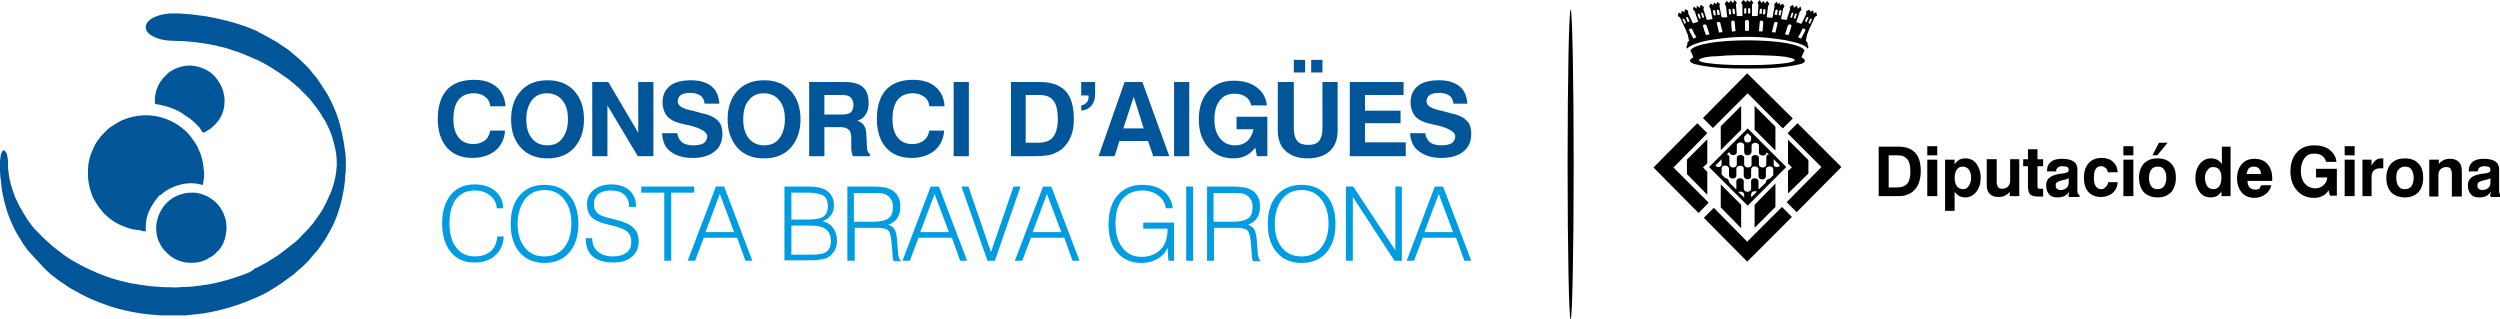 <?xml version="1.0" encoding="utf-8"?>
<!-- Generator: Adobe Illustrator 27.0.0, SVG Export Plug-In . SVG Version: 6.00 Build 0)  -->
<svg version="1.1" id="Capa_1" xmlns="http://www.w3.org/2000/svg" xmlns:xlink="http://www.w3.org/1999/xlink" x="0px" y="0px"
	 viewBox="0 0 576.2 73.6" style="enable-background:new 0 0 576.2 73.6;" xml:space="preserve">
<style type="text/css">
	.st0{fill-rule:evenodd;clip-rule:evenodd;}
	.st1{fill-rule:evenodd;clip-rule:evenodd;fill:#015699;}
	.st2{fill:#015699;}
	.st3{fill:#009CE1;}
</style>
<g>
	<g>
		<path class="st0" d="M574,41.1c-0.4,0.2-0.8,0.3-1.3,0.4c-0.5,0.1-0.7,0.2-0.7,0.2c-0.4,0.1-0.7,0.3-0.8,0.4
			c-0.2,0.2-0.2,0.4-0.2,0.7c0,0.3,0.1,0.6,0.3,0.7c0.2,0.2,0.5,0.3,0.8,0.3c0.6,0,1.1-0.2,1.4-0.5c0.4-0.3,0.5-0.8,0.5-1.4V41.1z
			 M574.1,44.2c-0.3,0.4-0.7,0.8-1.1,1c-0.5,0.2-1,0.3-1.6,0.3c-0.8,0-1.5-0.2-1.9-0.7c-0.4-0.5-0.7-1.1-0.7-2
			c0-0.8,0.2-1.4,0.7-1.8c0.4-0.4,1.2-0.7,2.2-0.9c0.2,0,0.5-0.1,0.9-0.1c1-0.1,1.4-0.4,1.4-0.8c0-0.3-0.1-0.6-0.3-0.7
			c-0.2-0.1-0.6-0.2-1.1-0.2c-0.5,0-0.8,0.1-1.1,0.3c-0.2,0.2-0.4,0.4-0.4,0.8v0.1h-2.1v-0.2c0-0.9,0.3-1.5,0.9-2
			c0.6-0.5,1.5-0.7,2.5-0.7c1.2,0,2.1,0.2,2.7,0.6c0.6,0.4,0.9,1,0.9,1.8v4.8c0,0.4,0,0.6,0.1,0.8c0.1,0.2,0.2,0.3,0.4,0.4v0.4h-2.4
			c-0.1-0.1-0.1-0.3-0.2-0.5C574.1,44.6,574.1,44.4,574.1,44.2z M559.9,45.2v-8.4h2.2v1c0.3-0.4,0.7-0.7,1.1-0.9
			c0.4-0.2,0.9-0.3,1.4-0.3c0.9,0,1.6,0.2,2.1,0.7c0.5,0.5,0.7,1.2,0.7,2.2v5.8h-2.3v-5.1c0-0.6-0.1-1-0.3-1.3
			c-0.2-0.3-0.5-0.4-1-0.4c-0.5,0-1,0.2-1.3,0.5c-0.3,0.3-0.5,0.8-0.5,1.3v5H559.9z M550,41c0-1.4,0.4-2.5,1.1-3.3
			c0.8-0.8,1.8-1.2,3.2-1.2c1.3,0,2.4,0.4,3.1,1.2c0.8,0.8,1.1,1.9,1.1,3.3c0,1.4-0.4,2.5-1.1,3.3c-0.8,0.8-1.8,1.2-3.1,1.2
			c-1.3,0-2.4-0.4-3.2-1.2C550.4,43.5,550,42.4,550,41z M552.3,41c0,0.8,0.2,1.5,0.5,1.9c0.3,0.5,0.8,0.7,1.5,0.7
			c0.6,0,1.1-0.2,1.5-0.7c0.3-0.5,0.5-1.1,0.5-1.9c0-0.8-0.2-1.5-0.5-1.9c-0.3-0.5-0.8-0.7-1.5-0.7c-0.6,0-1.1,0.2-1.5,0.7
			C552.4,39.5,552.3,40.2,552.3,41z M544.5,45.2v-8.4h2.1v1.4c0.3-0.6,0.6-1,1-1.3c0.4-0.3,0.9-0.4,1.4-0.4c0.1,0,0.2,0,0.2,0
			c0,0,0.1,0,0.1,0l0,2.3h-0.8c-0.6,0-1.1,0.2-1.4,0.5c-0.3,0.3-0.5,0.8-0.5,1.4v4.5H544.5z M540.4,45.2v-8.4h2.3v8.4H540.4z
			 M540.4,35.8v-2.1h2.3v2.1H540.4z M536.7,43.9c-0.4,0.6-0.9,1-1.5,1.3c-0.5,0.3-1.2,0.4-1.9,0.4c-1.6,0-2.9-0.6-3.9-1.7
			c-1-1.1-1.5-2.6-1.5-4.4c0-1.8,0.5-3.3,1.5-4.4c1-1.1,2.3-1.6,4-1.6c1.4,0,2.6,0.3,3.5,1c0.9,0.7,1.5,1.6,1.6,2.8h-2.4
			c-0.1-0.6-0.4-1-0.9-1.4c-0.4-0.3-1-0.5-1.8-0.5c-1,0-1.7,0.3-2.3,1.1c-0.5,0.7-0.8,1.7-0.8,2.9c0,1.2,0.3,2.2,0.9,2.9
			c0.6,0.7,1.4,1.1,2.4,1.1c0.7,0,1.4-0.2,1.9-0.7c0.5-0.4,0.8-1,0.9-1.8h-2.6v-2h4.8v6.2H537L536.7,43.9z M517.8,40.1h3.3
			c0-0.6-0.2-1-0.5-1.3c-0.3-0.3-0.7-0.4-1.2-0.4c-0.5,0-0.9,0.2-1.2,0.5C518.1,39.1,517.9,39.5,517.8,40.1z M521.2,42.7h2.3
			c-0.2,0.9-0.7,1.6-1.4,2.1c-0.7,0.5-1.5,0.8-2.5,0.8c-1.2,0-2.2-0.4-2.9-1.2c-0.7-0.8-1.1-1.9-1.1-3.3c0-1.4,0.4-2.5,1.1-3.3
			c0.7-0.8,1.7-1.2,2.9-1.2c1.3,0,2.3,0.4,3,1.2c0.7,0.8,1.1,1.9,1.1,3.3c0,0.2,0,0.3,0,0.4c0,0.1,0,0.2,0,0.2h-5.7
			c0,0.7,0.2,1.2,0.5,1.5c0.3,0.3,0.7,0.5,1.3,0.5c0.4,0,0.7-0.1,1-0.2C520.8,43.2,521,43,521.2,42.7z M508.2,40.9
			c0,0.9,0.2,1.5,0.5,2c0.3,0.4,0.8,0.7,1.4,0.7c0.6,0,1.1-0.2,1.4-0.7c0.3-0.4,0.5-1.1,0.5-2c0-0.8-0.2-1.4-0.5-1.8
			c-0.3-0.4-0.8-0.6-1.4-0.6c-0.6,0-1,0.2-1.3,0.7C508.4,39.6,508.2,40.2,508.2,40.9z M514.1,33.8v11.4H512v-1.1
			c-0.3,0.5-0.7,0.9-1.1,1.1c-0.4,0.2-0.9,0.3-1.4,0.3c-1,0-1.9-0.4-2.5-1.2c-0.6-0.8-1-1.9-1-3.2c0-1.3,0.3-2.4,1-3.3
			c0.6-0.8,1.5-1.3,2.5-1.3c0.5,0,1,0.1,1.5,0.3c0.4,0.2,0.8,0.6,1.1,1v-4H514.1z M499.6,32.9l-2.4,2.9h-1.1l1.5-2.9H499.6z M493,41
			c0-1.4,0.4-2.5,1.1-3.3c0.8-0.8,1.8-1.2,3.2-1.2c1.3,0,2.4,0.4,3.1,1.2c0.8,0.8,1.1,1.9,1.1,3.3c0,1.4-0.4,2.5-1.1,3.3
			c-0.8,0.8-1.8,1.2-3.1,1.2c-1.3,0-2.4-0.4-3.2-1.2C493.4,43.5,493,42.4,493,41z M495.3,41c0,0.8,0.2,1.5,0.5,1.9
			c0.3,0.5,0.8,0.7,1.5,0.7c0.6,0,1.1-0.2,1.5-0.7c0.3-0.5,0.5-1.1,0.5-1.9c0-0.8-0.2-1.5-0.5-1.9c-0.3-0.5-0.8-0.7-1.5-0.7
			c-0.6,0-1.1,0.2-1.5,0.7C495.5,39.5,495.3,40.2,495.3,41z M489.4,45.2v-8.4h2.3v8.4H489.4z M489.4,35.8v-2.1h2.3v2.1H489.4z
			 M485.9,42h2.2c-0.1,1.1-0.5,1.9-1.2,2.5c-0.7,0.6-1.6,0.9-2.7,0.9c-1.2,0-2.2-0.4-2.9-1.2c-0.7-0.8-1-1.9-1-3.3
			c0-1.4,0.4-2.5,1.1-3.3c0.7-0.8,1.7-1.2,3-1.2c1.1,0,2,0.3,2.6,0.9c0.7,0.6,1,1.4,1.1,2.4h-2.3c-0.1-0.5-0.2-0.8-0.5-1
			c-0.3-0.2-0.6-0.4-1-0.4c-0.6,0-1,0.2-1.3,0.7c-0.3,0.4-0.4,1.1-0.4,2c0,0.8,0.1,1.4,0.4,1.9c0.3,0.4,0.7,0.7,1.2,0.7
			c0.4,0,0.8-0.1,1-0.4C485.6,42.9,485.8,42.5,485.9,42z M476.8,41.1c-0.4,0.2-0.8,0.3-1.3,0.4c-0.5,0.1-0.7,0.2-0.7,0.2
			c-0.4,0.1-0.7,0.3-0.8,0.4c-0.2,0.2-0.2,0.4-0.2,0.7c0,0.3,0.1,0.6,0.3,0.7c0.2,0.2,0.5,0.3,0.8,0.3c0.6,0,1.1-0.2,1.4-0.5
			c0.4-0.3,0.5-0.8,0.5-1.4V41.1z M476.9,44.2c-0.3,0.4-0.7,0.8-1.1,1c-0.5,0.2-1,0.3-1.6,0.3c-0.8,0-1.5-0.2-1.9-0.7
			c-0.4-0.5-0.7-1.1-0.7-2c0-0.8,0.2-1.4,0.7-1.8c0.4-0.4,1.2-0.7,2.2-0.9c0.2,0,0.5-0.1,0.9-0.1c1-0.1,1.4-0.4,1.4-0.8
			c0-0.3-0.1-0.6-0.3-0.7c-0.2-0.1-0.6-0.2-1.1-0.2c-0.5,0-0.8,0.1-1.1,0.3c-0.2,0.2-0.4,0.4-0.4,0.8v0.1h-2.1v-0.2
			c0-0.9,0.3-1.5,0.9-2c0.6-0.5,1.5-0.7,2.5-0.7c1.2,0,2.1,0.2,2.7,0.6c0.6,0.4,0.9,1,0.9,1.8v4.8c0,0.4,0,0.6,0.1,0.8
			c0.1,0.2,0.2,0.3,0.4,0.4v0.4h-2.4c-0.1-0.1-0.1-0.3-0.2-0.5C476.9,44.6,476.9,44.4,476.9,44.2z M470.9,45.3c-0.2,0-0.5,0-0.7,0
			c-0.3,0-0.5,0-0.5,0c-0.9,0-1.5-0.2-1.8-0.5c-0.3-0.3-0.5-1-0.5-1.9v-4.6h-1.1v-1.6h1.1v-2.3h2.2v2.3h1.3v1.6h-1.3V43
			c0,0.2,0.1,0.4,0.1,0.4c0.1,0.1,0.3,0.1,0.6,0.1h0.6V45.3z M465.4,36.8v8.4h-2.2v-1c-0.3,0.4-0.7,0.7-1.1,0.9
			c-0.4,0.2-0.9,0.3-1.4,0.3c-0.9,0-1.6-0.2-2.1-0.7c-0.5-0.5-0.7-1.2-0.7-2.2v-5.8h2.3v5.1c0,0.6,0.1,1,0.3,1.3
			c0.2,0.3,0.5,0.4,1,0.4c0.5,0,1-0.2,1.3-0.5c0.3-0.3,0.5-0.8,0.5-1.3v-5H465.4z M448.3,48.6V36.8h2.2v1.1c0.3-0.5,0.7-0.9,1.1-1.1
			c0.4-0.2,0.9-0.3,1.4-0.3c1,0,1.9,0.4,2.5,1.2c0.6,0.8,1,1.9,1,3.2c0,1.4-0.3,2.4-1,3.3c-0.6,0.8-1.5,1.3-2.5,1.3
			c-0.5,0-1-0.1-1.4-0.3c-0.4-0.2-0.8-0.6-1.1-1v4.4H448.3z M454.3,41c0-0.8-0.2-1.5-0.5-1.9c-0.3-0.4-0.8-0.7-1.4-0.7
			c-0.6,0-1.1,0.2-1.4,0.7c-0.3,0.4-0.5,1.1-0.5,1.9c0,0.8,0.2,1.4,0.5,1.9c0.3,0.4,0.8,0.7,1.4,0.7c0.6,0,1-0.2,1.3-0.7
			C454.1,42.4,454.3,41.8,454.3,41z M444.2,45.2v-8.4h2.3v8.4H444.2z M444.2,35.8v-2.1h2.3v2.1H444.2z M433,45.2V33.8h4.5
			c1.8,0,3.1,0.5,3.9,1.4c0.9,0.9,1.3,2.4,1.3,4.3c0,1-0.2,2-0.5,2.8c-0.3,0.8-0.8,1.4-1.4,1.9c-0.5,0.4-1,0.6-1.6,0.8
			c-0.6,0.2-1.4,0.2-2.4,0.2H433z M435.3,43.2h1.9c1.1,0,1.9-0.3,2.4-0.9c0.5-0.6,0.7-1.5,0.7-2.8c0-1.3-0.2-2.2-0.7-2.8
			c-0.5-0.6-1.2-0.9-2.1-0.9h-2.2V43.2z"/>
		<path class="st0" d="M392.7,50.2l2.3-2.3l7.7,7.8l8-8l2.3,2.3l-10.3,10.3L392.7,50.2z M401.3,52.6l-4.7-4.8l0-5.3l4.7,4.7
			L401.3,52.6z M404.4,52.5l0-5.3l4.8-4.9l0,5.4L404.4,52.5z M381.1,38.6C381.1,38.6,381.1,38.6,381.1,38.6l10.1-10.2l2.3,2.3
			l-7.8,7.9l8.1,8.1l-2.3,2.4L381.1,38.6z M414.1,48.9l-2.3-2.3l8-8.1l-7.8-7.8l2.3-2.3l10.1,10.1L414.1,48.9z M388.8,40.1v-3.3
			l4.7-4.7l0,5.5l-1,1l1,1v5.3L388.8,40.1z M412.1,39.4l0.9-0.8l-0.9-0.9v-5.5l4.7,4.7l0,3.1l-4.7,4.6L412.1,39.4z M396.8,37.8v-1.1
			l-1.4,1.4C395.5,38.6,396.8,38.8,396.8,37.8z M402,45.5l0-0.6c0-0.9-1.3-0.8-1.3-0.6L402,45.5z M403.7,35l0-1.4
			c0-0.9,1.7-0.9,1.7,0l0,1.5c0,1,1.7,1,1.8,0l0.5,0.5c-0.4,0-0.6,0.2-0.6,0.7l0,1.6c0,0.9-1.6,1-1.7,0v-1.5c0-0.9-1.7-0.9-1.7,0
			l0,1.5c0,0.5-0.4,0.7-0.9,0.7v0c-0.4,0-0.8-0.3-0.8-0.7l0-1.5c0-0.9-1.7-0.9-1.7,0v1.5c-0.1,1-1.7,0.9-1.7,0l0-1.6
			c0-0.4-0.2-0.6-0.6-0.7l0.6-0.6c0,1,1.7,1,1.7,0l0-1.5c0-0.9,1.7-0.9,1.7,0l0,1.5C402,36.1,403.6,36,403.7,35z M403.6,40.6l0-1.5
			c0-1,1.7-1,1.7,0l0,1.5c0,1,1.7,1,1.7,0l0-1.5c0-1,1.8-1,1.7,0v1.3l-0.8,0.8c-0.4,0-0.8,0.2-0.9,0.7l0,0.2l-1.6,1.5
			c-0.1-0.1-0.1-0.1-0.1-0.2l0-1.6c0-0.9-1.7-1-1.7,0l0,1.6c0,0.6-0.4,0.8-0.9,0.8v0c-0.4,0-0.8-0.3-0.8-0.8l0-1.6
			c0-1-1.7-0.9-1.7,0l0,1.6c0,0.1,0,0.1-0.1,0.2l-1.6-1.6l0-0.2c-0.1-0.5-0.5-0.7-0.9-0.8l-0.8-0.8v-1.3c0-1.1,1.7-0.9,1.7,0l0,1.5
			c0,1,1.7,1,1.7,0l0-1.5c0-0.9,1.7-1,1.7,0l0,1.5C401.9,41.6,403.6,41.6,403.6,40.6z M402.8,30.7l0.8,0.8v0.6c0,1-1.6,1-1.6,0v-0.6
			L402.8,30.7z M403.6,45.5l0-0.7c0-0.9,1.3-0.8,1.3-0.6L403.6,45.5z M408.8,37.8l0-1.1l1.4,1.4C410.1,38.6,408.8,38.8,408.8,37.8z
			 M409.2,34.7l-4.8-4.8l0-5.5l4.8,4.8V34.7z M396.6,29.1l4.7-4.7l0,5.5l-4.7,4.7L396.6,29.1z M402.8,21.5l-8,8l-2.3-2.3l10.2-10.3
			l10.5,10.4l-2.3,2.3L402.8,21.5z M402.8,29.6l8.9,8.9l-8.9,8.9l-8.9-8.9L402.8,29.6z M403.2,15c3,0,5.9-0.1,8.8-0.5
			c0.3-0.1,0.6-0.1,0.9-0.2c0.2-0.1,0.6-0.2,0.7-0.3c0,0,0-0.1,0-0.1c0-0.3-0.2-0.3-0.4-0.4c-0.5-0.1-1-0.3-1.6-0.4
			c-0.3,0-0.6-0.1-0.9-0.1c-1-0.1-2.1-0.2-3.1-0.2c-1,0-2-0.1-2.9-0.1c0,0,0,0,0,0c-0.1,0-0.1,0-0.2,0c0,0,0,0,0,0
			c-0.1,0-0.1,0-0.2,0c0,0,0,0-0.1,0c-0.1,0-0.1,0-0.2,0c0,0,0,0-0.1,0c-0.1,0-0.1,0-0.2,0c0,0-0.1,0-0.1,0c-0.3,0-0.6,0-0.8,0v0
			c-0.1,0-0.1,0-0.2,0c-0.1,0-0.2,0-0.3,0c-0.1,0-0.1,0-0.2,0c0,0-0.1,0-0.1,0c0,0-0.1,0-0.1,0c0,0,0,0,0,0c0,0-0.1,0-0.1,0
			c0,0,0,0,0,0c0,0-0.1,0-0.1,0c-0.1,0-0.1,0-0.2,0c0,0-0.1,0-0.1,0c0,0,0,0-0.1,0c0,0-0.1,0-0.1,0c0,0,0,0-0.1,0
			c-0.1,0-0.1,0-0.2,0c0,0,0,0-0.1,0c-0.1,0-0.1,0-0.2,0c0,0,0,0,0,0c-1,0-2,0.1-2.9,0.1c-1.1,0.1-2.1,0.2-3.2,0.2
			c-0.3,0-0.6,0.1-0.9,0.1c-0.6,0.1-1.1,0.2-1.6,0.4c-0.2,0.1-0.4,0.1-0.4,0.4c0,0,0,0.1,0,0.1c0.1,0.1,0.4,0.2,0.7,0.3
			c0.3,0.1,0.6,0.1,0.9,0.2c2.9,0.4,5.8,0.5,8.8,0.5c0,0,0,0,0,0c0,0,0,0,0,0c0,0,0,0,0,0c0,0,0,0,0,0c0,0,0,0,0,0c0,0,0,0,0,0
			c0,0,0,0,0,0c0,0,0,0,0,0c0,0,0,0,0,0c0,0,0,0,0,0c0,0,0,0,0,0c0,0,0,0,0,0c0,0,0,0,0,0c0,0,0,0,0,0c0,0,0,0,0,0c0,0,0,0,0,0
			c0,0,0,0,0,0c0,0,0,0,0,0c0,0,0,0,0,0c0,0,0,0,0,0c0,0,0,0,0,0c0,0,0,0,0,0c0,0,0,0,0,0c0,0,0,0,0,0c0,0,0,0,0,0c0,0,0,0,0,0
			c0,0,0,0,0,0c0,0,0,0,0,0c0,0,0,0,0,0c0,0,0,0,0,0c0,0,0,0,0,0c0,0,0,0,0,0c0,0,0,0,0,0c0,0,0,0,0.1,0v0c0.1,0,0.1,0,0.2,0
			c0,0,0,0,0,0c0,0,0,0,0,0c0,0,0,0,0,0c0,0,0.1,0,0.1,0c0,0,0,0,0,0c0,0,0,0,0.1,0c0,0,0,0,0,0c0,0,0.1,0,0.1,0c0,0,0,0,0,0
			C403.1,15,403.2,15,403.2,15C403.2,15,403.2,15,403.2,15C403.2,15,403.2,15,403.2,15C403.2,15,403.2,15,403.2,15
			C403.2,15,403.2,15,403.2,15C403.2,15,403.2,15,403.2,15C403.2,15,403.2,15,403.2,15z M402.8,9.3C402.8,9.3,402.8,9.3,402.8,9.3
			c3.2,0,6.3,0.2,8.7,0.6c2.4,0.4,4,1,4.4,1.7c0,0,0,0,0,0l-0.7,1.6c1.2,0.6,1,1.3-0.4,1.6c-3.8,0.9-7.7,1-11.6,1v0
			c-0.1,0-0.3,0-0.4,0c0,0-0.1,0-0.1,0v0c0,0,0,0,0,0c0,0,0,0,0,0v0c0,0,0,0,0,0c-0.1,0-0.3,0-0.4,0v0c-3.9,0-7.8-0.1-11.6-1
			c-1.4-0.4-1.6-1-0.4-1.6l-0.7-1.6c0,0,0,0,0,0c0.4-0.7,2.1-1.3,4.4-1.7c2.4-0.4,5.6-0.6,8.7-0.6C402.7,9.3,402.7,9.3,402.8,9.3
			L402.8,9.3z M402,2.1c0-0.3,0.5-0.3,0.5,0c0,0.3,0,0.7,0,1c-0.2,0-0.3,0-0.5,0C402,2.7,402,2.4,402,2.1z M403.4,2.1
			c0-0.3-0.5-0.3-0.5,0c0,0.3,0,0.7,0,1c0.2,0,0.3,0,0.5,0C403.4,2.7,403.4,2.4,403.4,2.1z M406.9,2.3c0-0.3-0.4-0.3-0.5,0
			c0,0.3-0.1,0.7-0.1,1c0.2,0,0.3,0,0.5,0C406.9,2.9,406.9,2.6,406.9,2.3z M406.1,2.2c0-0.3-0.4-0.3-0.5,0c0,0.3-0.1,0.7-0.1,1
			c0.2,0,0.3,0,0.5,0C406.1,2.9,406.1,2.5,406.1,2.2z M406.4,5.1c0-0.4-0.8-0.5-0.8-0.1c-0.1,0.7-0.1,1.4-0.2,2.2
			c0.3,0,0.5,0,0.8,0.1C406.3,6.5,406.4,5.8,406.4,5.1z M410.6,2.6c0.1-0.3-0.4-0.4-0.5-0.1c-0.1,0.3-0.1,0.7-0.2,1
			c0.2,0,0.3,0,0.5,0.1C410.4,3.3,410.5,3,410.6,2.6z M409.7,2.5c0.1-0.3-0.4-0.4-0.5-0.1c-0.1,0.3-0.1,0.7-0.2,1
			c0.1,0,0.3,0,0.5,0.1C409.6,3.2,409.7,2.9,409.7,2.5z M409.7,5.4c0.1-0.4-0.7-0.5-0.8-0.1c-0.2,0.7-0.3,1.4-0.5,2.1
			c0.3,0,0.5,0.1,0.8,0.1C409.4,6.8,409.5,6.1,409.7,5.4z M414.1,3.4c0.1-0.3-0.3-0.4-0.4-0.1c-0.1,0.3-0.2,0.6-0.3,0.9
			c0.1,0,0.3,0.1,0.4,0.1C413.9,4,414,3.7,414.1,3.4z M413.3,3.2c0.1-0.3-0.3-0.4-0.4-0.1c-0.1,0.3-0.2,0.6-0.3,0.9
			c0.1,0,0.3,0.1,0.4,0.1C413.1,3.8,413.2,3.5,413.3,3.2z M412.9,6c0.1-0.4-0.6-0.5-0.8-0.2c-0.2,0.7-0.5,1.4-0.7,2.1
			c0.3,0.1,0.5,0.1,0.8,0.2C412.5,7.4,412.7,6.7,412.9,6z M417.6,4.6c0.1-0.3-0.3-0.4-0.4-0.2c-0.1,0.3-0.3,0.6-0.4,0.9
			c0.1,0.1,0.3,0.1,0.4,0.2C417.3,5.1,417.4,4.8,417.6,4.6z M416.8,4.2c0.1-0.3-0.3-0.4-0.4-0.2c-0.2,0.3-0.3,0.6-0.4,0.9
			c0.1,0.1,0.3,0.1,0.4,0.2C416.5,4.8,416.6,4.5,416.8,4.2z M416.1,7c0.2-0.3-0.6-0.6-0.7-0.3c-0.3,0.7-0.6,1.3-1,1.9
			c0.3,0.1,0.5,0.2,0.7,0.3C415.4,8.3,415.8,7.7,416.1,7z M416.6,11.2c0.4-0.4,0.1-0.7,0-0.9l0-0.5l-0.4-0.4l0.3-1.4l0.5-1.3
			l1.3-2.8l0.5-0.3l-0.2-0.8l-0.6,0.3l-0.1-0.7l-0.6,0.3L417,2.2l-0.7,0.4l0,0.6l-1.1,2.3L414,5.1l0.8-2.4l0.4-0.4L415,1.5L414.4,2
			l-0.3-0.7l-0.6,0.5l-0.3-0.7l-0.7,0.5l0.1,0.5l-0.8,2.5l-1.3-0.2l0.5-2.5l0.3-0.4l-0.4-0.7l-0.5,0.4l-0.3-0.6L409.8,1l-0.3-0.6
			L408.9,1l0.1,0.5l-0.5,2.6l-1.3-0.1l0.3-2.6l0.3-0.5l-0.5-0.7l-0.5,0.6l-0.4-0.6L406,0.7l-0.4-0.7l-0.5,0.6l0.2,0.5l-0.2,2.6
			l-1.3,0l0-2.6l0.3-0.5L403.6,0l-0.4,0.5l-0.4-0.5v0l0-0.1l0,0l0,0l0,0.1v0l-0.4,0.5L401.8,0l-0.5,0.6l0.3,0.5l0,2.6l-1.3,0
			l-0.2-2.6l0.2-0.5L399.8,0l-0.4,0.7l-0.5-0.6l-0.4,0.6L398,0.2l-0.5,0.7l0.3,0.5l0.3,2.6L396.8,4l-0.5-2.6l0.1-0.5l-0.6-0.5
			L395.6,1l-0.5-0.4l-0.3,0.6l-0.5-0.4l-0.4,0.7l0.3,0.4l0.5,2.5l-1.3,0.2l-0.8-2.5l0.1-0.5l-0.7-0.5l-0.3,0.7l-0.6-0.5L391,2
			l-0.6-0.5l-0.2,0.7l0.4,0.4l0.8,2.4l-1.2,0.4l-1.1-2.3l0-0.6l-0.7-0.4l-0.2,0.7l-0.6-0.3l-0.1,0.7l-0.6-0.3l-0.2,0.8l0.5,0.3
			l1.3,2.8L389,8l0.3,1.4l-0.4,0.4l0,0.5c-0.1,0.2-0.4,0.5,0,0.9c0.4-0.6,1.8-1.2,3.9-1.7c1.3-0.3,2.8-0.5,4.4-0.7
			c1.7-0.2,3.5-0.3,5.4-0.3c0,0,0,0,0,0v0c0.1,0,0.1,0,0.2,0c1.9,0,3.8,0.1,5.4,0.3c1.7,0.2,3.2,0.4,4.4,0.7
			C414.8,10,416.3,10.5,416.6,11.2z M402.6,4.6L402.6,4.6c0,0,0.1,0,0.1,0c0,0,0,0,0,0v0c0.2,0,0.3,0.1,0.4,0.3c0,0.7,0,1.4,0,2.2
			c-0.1,0-0.2,0-0.4,0v0c-0.2,0-0.4,0-0.5,0c0-0.7,0-1.4,0-2.2C402.3,4.7,402.4,4.6,402.6,4.6z M398.4,2.3c0-0.3,0.4-0.3,0.5,0
			c0,0.3,0.1,0.7,0.1,1c-0.2,0-0.3,0-0.5,0C398.5,2.9,398.5,2.6,398.4,2.3z M399.3,2.2c0-0.3,0.4-0.3,0.5,0c0,0.3,0.1,0.7,0.1,1
			c-0.2,0-0.3,0-0.5,0C399.3,2.9,399.3,2.5,399.3,2.2z M399,5.1c0-0.4,0.8-0.5,0.8-0.1c0.1,0.7,0.1,1.4,0.2,2.2
			c-0.3,0-0.5,0-0.8,0.1C399.1,6.5,399,5.8,399,5.1z M394.8,2.6c-0.1-0.3,0.4-0.4,0.5-0.1c0.1,0.3,0.1,0.7,0.2,1
			c-0.2,0-0.3,0-0.5,0.1C395,3.3,394.9,3,394.8,2.6z M395.7,2.5c-0.1-0.3,0.4-0.4,0.5-0.1c0.1,0.3,0.1,0.7,0.2,1
			c-0.1,0-0.3,0-0.5,0.1C395.8,3.2,395.7,2.9,395.7,2.5z M395.7,5.4c-0.1-0.4,0.7-0.5,0.8-0.1c0.2,0.7,0.3,1.4,0.5,2.1
			c-0.3,0-0.5,0.1-0.8,0.1C396,6.8,395.9,6.1,395.7,5.4z M391.3,3.4c-0.1-0.3,0.3-0.4,0.4-0.1c0.1,0.3,0.2,0.6,0.3,0.9
			c-0.1,0-0.3,0.1-0.4,0.1C391.5,4,391.4,3.7,391.3,3.4z M392.1,3.2c-0.1-0.3,0.3-0.4,0.4-0.1c0.1,0.3,0.2,0.6,0.3,0.9
			c-0.1,0-0.3,0.1-0.4,0.1C392.3,3.8,392.2,3.5,392.1,3.2z M392.5,6c-0.1-0.4,0.6-0.5,0.8-0.2c0.2,0.7,0.5,1.4,0.7,2.1
			c-0.3,0.1-0.5,0.1-0.8,0.2C392.9,7.4,392.7,6.7,392.5,6z M387.8,4.6c-0.1-0.3,0.3-0.4,0.4-0.2c0.1,0.3,0.3,0.6,0.4,0.9
			c-0.1,0.1-0.3,0.1-0.4,0.2C388.1,5.1,388,4.8,387.8,4.6z M388.6,4.2C388.5,4,388.9,3.8,389,4c0.2,0.3,0.3,0.6,0.4,0.9
			C389.3,5,389.2,5,389,5.1C388.9,4.8,388.7,4.5,388.6,4.2z M389.3,7c-0.2-0.3,0.6-0.6,0.7-0.3c0.3,0.7,0.6,1.3,1,1.9
			c-0.3,0.1-0.5,0.2-0.7,0.3C390,8.3,389.6,7.6,389.3,7z"/>
	</g>
	<ellipse cx="362" cy="37.9" rx="0.7" ry="35.7"/>
	<g>
		<path class="st1" d="M0,37.1v2.3c0,0,0.1,1.9,0.2,2.1c0.1,0.7,0.1,1.3,0.2,2c0.6,3.7,1.6,6.8,3.3,10l1.7,2.8l1.1,1.5
			c0,0,0,0.1,0.1,0.1l3.2,3.5c0.1,0.1,0.2,0.2,0.3,0.3c0.1,0.1,0.2,0.2,0.3,0.3l0.3,0.3c0,0,0,0,0,0l1.1,1c0.5,0.4,2.3,1.8,2.9,2.1
			l1,0.7c0.8,0.5,1.3,0.8,2.1,1.2c0.3,0.1,0.5,0.3,0.7,0.4l2.2,1.1c3.3,1.4,5.5,2.2,9.3,3c1.2,0.2,2.5,0.5,3.8,0.6
			c0.3,0,0.6,0.1,1,0.1c0.7,0.1,2.2,0.2,2.9,0.2c0.1,0,0.2,0,0.3,0h3.4c0,0,0,0,0,0l0.2,0c0.1,0,0.2,0,0.3,0c0.2,0,0.3,0,0.5,0
			c0.3,0,0.8,0,1.1-0.1l2-0.2c3.9-0.4,8.9-1.8,12.3-3.3c0.2-0.1,0.5-0.2,0.8-0.3c0.2-0.1,0.2-0.1,0.4-0.2l1.1-0.5
			c0.9-0.4,2.1-1.1,2.9-1.6c0.7-0.5,1.3-0.8,2-1.3l2.6-1.9l2.4-2.1c0.4-0.4,0.7-0.7,1.1-1.1l1-1.2c0.2-0.2,0.3-0.4,0.5-0.6
			c0.1-0.1,0.2-0.2,0.3-0.3l0.1-0.1c0.7-0.9,1.4-1.9,2-2.8c0.7-1.2,0.9-1.6,1.6-2.9c1.6-3.2,2.5-7,2.9-10.5c0-0.2,0.1-2.1,0.2-2.1
			v-2.9c0,0-0.1-1.9-0.2-2.1c-0.1-0.7-0.2-1.3-0.3-2c-0.2-1.2-0.5-2.5-0.8-3.7c-0.2-0.6-0.3-1.1-0.5-1.7c-0.5-1.6-1.6-4-2.4-5.4
			l-0.9-1.4C74,19.4,73.5,18.7,73,18l-1.8-2.2c-0.4-0.4-0.7-0.8-1.1-1.1c-0.2-0.2-0.4-0.4-0.6-0.6c-0.1-0.1-0.2-0.2-0.3-0.3
			l-2.7-2.3l-3-2c-0.1-0.1-0.3-0.1-0.4-0.2c-0.2-0.1-0.5-0.3-0.7-0.4l-2.2-1.2c-0.3-0.1-0.5-0.2-0.7-0.4c-0.1-0.1-0.3-0.1-0.4-0.2
			C55.3,5.4,49.9,4,45.6,3.5c-0.6-0.1-2.6-0.3-3.1-0.3l-1-0.1h-2.4l-1.5,0.2c-1.3,0.3-2.6,0.7-3.5,1.7c-1,1.1-0.4,2.5,0.7,3.1
			c2.6,1.6,4.9,1.2,7.8,1.4c2.9,0.2,5.6,0.6,8.4,1.3c0.9,0.2,1.8,0.5,2.7,0.8c1.1,0.4,2.2,0.7,3.2,1.2c0.7,0.3,1.4,0.6,2.1,0.9
			c0.1,0,0.2,0.1,0.3,0.1c1,0.5,2.5,1.3,3.4,1.9c0.7,0.5,1.5,0.9,2.1,1.4l1.6,1.1c0,0,0,0,0,0c0,0,0,0,0,0l0.4,0.3
			c0.6,0.5,1.3,1.1,1.9,1.6c0.1,0.1,0.2,0.1,0.2,0.2l1.5,1.5c0.1,0.1,0.3,0.3,0.4,0.4c0.1,0.1,0.1,0.1,0.2,0.2c0.2,0.2,0.9,1,1,1.2
			c0.2,0.3,0.5,0.7,0.8,1c0.7,0.9,1.3,1.9,1.9,2.9c0.1,0.1,0.1,0.2,0.2,0.3c0.1,0.2,0.2,0.4,0.3,0.6c0.1,0.2,0.2,0.4,0.3,0.6
			c0.6,1.2,1.1,2.5,1.4,3.8c1.1,3.7,0.9,6.9-0.3,10.6c-0.1,0.4-0.3,0.8-0.5,1.3c-0.1,0.2-0.2,0.4-0.3,0.6c-0.3,0.7-0.7,1.7-1.1,2.3
			c-0.1,0.2-0.2,0.4-0.3,0.6l-0.7,1.1c-0.4,0.6-0.8,1.2-1.3,1.8c0,0.1-0.1,0.2-0.2,0.3c-0.3,0.4-0.9,1-1.1,1.3c0,0.1,0,0.1-0.1,0.1
			l-0.2,0.2c-0.2,0.3-1.7,1.7-1.9,2c-0.7,0.7-1.6,1.4-2.4,2l-0.5,0.4c-0.7,0.5-1.3,1-2,1.5l-1.1,0.7c-0.4,0.2-0.7,0.4-1.1,0.7
			l-1.1,0.6c-0.4,0.2-0.7,0.4-1.1,0.6l-0.9,0.4C58,62.6,57,63,56.1,63.3c-2.2,0.8-4.4,1.5-6.8,2c-1,0.2-2,0.4-3,0.5
			c-0.5,0.1-1.1,0.1-1.6,0.2c-0.5,0.1-1.1,0.1-1.6,0.1c-0.6,0.1-1.1,0-1.7,0.1c-0.8,0.1-1.8,0-2.6,0c-0.3,0-0.6,0-0.8,0
			c-0.6,0-1.1-0.1-1.6-0.1c-2.1-0.1-4.2-0.5-6.2-0.8c-1.8-0.4-3.8-0.9-5.5-1.5c-2.5-0.9-4.9-2-7.2-3.3c-0.9-0.5-1.9-1.1-2.7-1.7
			c-0.5-0.4-1.1-0.8-1.6-1.2l-0.9-0.7c-0.8-0.7-2.5-2.2-3.2-3c-0.1-0.1-0.1-0.1-0.2-0.2L8.2,53c-0.1-0.1-0.1-0.1-0.2-0.2
			c-0.6-0.7-1.2-1.5-1.7-2.2C6,50,5.4,49.2,5.1,48.6C5.1,48.5,5,48.5,5,48.4c-0.4-0.6-1-1.8-1.2-2.3c-0.1-0.2-0.2-0.4-0.3-0.6
			c-0.1-0.2-0.2-0.4-0.2-0.6c-0.6-1.6-1.1-3.2-1.3-4.9c0-0.3,0-0.5-0.1-0.8c-0.1-0.5,0-1.8-0.1-2.5c-0.1-0.4-0.1-1-0.3-1.4
			C1.3,35,1.2,34.8,1,34.7c-0.6-0.3-0.9,1.2-0.9,1.7C0.1,36.5,0,37.1,0,37.1"/>
		<path class="st1" d="M33.2,53.3l0.4,0l0-0.7c0-0.1,0-0.1,0-0.3c0-0.9,0.1-1.1,0.2-2c0.1-0.3,0.2-0.7,0.3-1
			c0.1-0.3,0.2-0.6,0.4-0.9c0.3-0.8,1.2-2.1,1.7-2.7c0.1-0.1,0.1-0.1,0.3-0.4c0.1-0.1,0.2-0.2,0.3-0.3C37,45,37,45,37.2,44.8
			c0.4-0.4,1.4-1.1,1.9-1.3l1.3-0.6c0.3-0.1,0.7-0.2,1-0.3c0.5-0.1,1.1-0.3,1.6-0.3c0.9-0.1,1.2-0.1,2.1,0c0.2,0,0.4,0,0.6,0.1
			l0.8,0.2c0.2,0,0.3,0.1,0.3-0.2L47,41c0.1-0.5,0-1.1,0-1.5l-0.1-1.1c-0.1-0.9-0.4-2.2-0.7-3l-0.4-0.9c-0.4-1-0.6-1.2-1.1-2
			c-0.1-0.1-0.2-0.2-0.3-0.4c-0.2-0.3-0.4-0.5-0.5-0.7c-1-1.3-2.7-2.6-4.1-3.3c-2.1-1.1-4.6-1.7-7.1-1.5c-1.4,0.1-3.2,0.5-4.5,1.1
			c-0.2,0.1-0.3,0.1-0.4,0.2c-0.2,0.1-0.3,0.1-0.4,0.2c-1.1,0.6-1.1,0.7-2.1,1.3c-0.4,0.3-1.8,1.7-2.2,2.2c-1.2,1.6-1.2,1.7-1.9,3.3
			c-0.5,1.1-0.9,2.7-0.9,4c-0.1,1.5,0,3,0.4,4.5c0.2,0.6,0.4,1.3,0.6,1.8c0.1,0.1,0.1,0.3,0.2,0.4c0.2,0.5,1.1,1.9,1.4,2.3
			c1.2,1.6,2.7,2.9,4.5,3.8c1.1,0.5,2.3,1,3.5,1.2c0.7,0.1,1,0.1,1.6,0.2C32.7,53.3,33.1,53.3,33.2,53.3"/>
		<path class="st1" d="M36,52.4c0,0.6,0,0.7,0.1,1.4c0.1,0.8,0.3,1.6,0.7,2.2c0.2,0.4,0.4,0.9,0.7,1.2c0.1,0.2,0.3,0.4,0.4,0.5
			c0.2,0.2,0.3,0.3,0.5,0.5c0.1,0.2,0.1,0.1,0.2,0.2c0.2,0.2,0.4,0.4,0.8,0.7c0.9,0.7,2.2,1.2,3.4,1.4c1,0.1,1.6,0.1,2.6,0
			c0.7-0.1,1.6-0.4,2.2-0.7c0.7-0.4,1.6-0.9,2.2-1.5c0.1-0.2,0.3-0.3,0.5-0.5c0.3-0.3,0.6-0.7,0.8-1.1c0.3-0.5,0.4-0.7,0.6-1.3
			c0.1-0.2,0.2-0.5,0.2-0.7c0.3-1.1,0.4-2.4,0.2-3.6c0-0.3-0.1-0.5-0.2-0.8c-0.5-1.8-1.6-3.4-3.1-4.4c-0.2-0.2-0.4-0.2-0.6-0.4
			c-0.9-0.6-2.6-1.1-3.6-1.1c-0.9,0-1.6,0-2.6,0.3c-1.3,0.4-2.4,0.9-3.4,1.9c-0.4,0.4-0.8,0.7-1.1,1.3c-0.3,0.4-0.5,0.8-0.7,1.2
			c-0.2,0.4-0.4,0.9-0.5,1.4c-0.1,0.3-0.1,0.5-0.2,0.8C36,51.8,36,52.2,36,52.4"/>
		<path class="st1" d="M46.8,30.6c0.2,0,0.4-0.2,0.5-0.2l0.7-0.4c0.8-0.5,1.6-1.3,2.2-2c0.8-1,1.4-2.5,1.5-3.8
			c0.1-1.2,0.1-1.7-0.2-2.9c-0.3-1.4-1.2-2.8-2.1-3.8c-0.9-0.9-1.3-1.1-2.3-1.6c-1-0.5-2.4-0.8-3.5-0.8c-0.9,0-2.2,0.3-3.1,0.7
			c-0.6,0.3-1.2,0.6-1.7,1l-0.8,0.8c-0.8,0.7-1.5,1.9-1.9,3c-0.2,0.7-0.5,2-0.4,2.8c0.1,0.9-0.5,0.3,2.2,1c0.5,0.1,1.9,0.6,2.4,0.8
			c0.1,0.1,0.2,0.1,0.4,0.2c0.3,0.1,0.8,0.4,1.1,0.6c0.1,0.1,0.2,0.1,0.3,0.2c0.9,0.6,1.7,1.1,2.5,1.8c0.1,0.1,0.2,0.2,0.3,0.3
			c0.4,0.3,0.2,0.2,0.4,0.4l0.7,0.7C46.2,29.8,46.4,30.1,46.8,30.6L46.8,30.6z"/>
		<g>
			<g>
				<path class="st2" d="M116.4,30.1c-0.1,1.9-0.9,3.5-2.2,4.6c-1.4,1.1-3.1,1.7-5.3,1.7c-2.5,0-4.5-0.8-5.9-2.4
					c-1.4-1.6-2.1-3.8-2.1-6.6c0-2.9,0.7-5.1,2.1-6.7c1.4-1.5,3.5-2.3,6.2-2.3c2.2,0,3.9,0.5,5.2,1.6c1.3,1.1,2,2.6,2.1,4.5h-3.5
					c-0.1-1-0.5-1.7-1.2-2.2c-0.6-0.5-1.5-0.8-2.6-0.8c-1.5,0-2.7,0.5-3.5,1.5c-0.8,1-1.2,2.5-1.2,4.4c0,1.9,0.4,3.3,1.2,4.3
					c0.8,1,1.9,1.5,3.4,1.5c1.1,0,1.9-0.3,2.6-0.8c0.7-0.5,1.1-1.3,1.3-2.3H116.4z"/>
			</g>
			<g>
				<path class="st2" d="M117.8,27.5c0-2.8,0.8-5,2.3-6.6c1.5-1.6,3.5-2.4,6.1-2.4c2.6,0,4.6,0.8,6.1,2.4c1.5,1.6,2.3,3.8,2.3,6.6
					s-0.8,4.9-2.3,6.6c-1.5,1.6-3.5,2.4-6.1,2.4c-2.6,0-4.6-0.8-6.1-2.4C118.5,32.4,117.8,30.2,117.8,27.5z M121.3,27.5
					c0,1.9,0.4,3.3,1.3,4.4c0.8,1,2,1.6,3.5,1.6c1.5,0,2.7-0.5,3.5-1.6c0.8-1,1.3-2.5,1.3-4.4c0-1.9-0.4-3.3-1.3-4.4
					c-0.8-1-2-1.6-3.5-1.6c-1.5,0-2.7,0.5-3.5,1.6C121.8,24.1,121.3,25.6,121.3,27.5z"/>
			</g>
			<g>
				<path class="st2" d="M136.5,36V18.9h3.7l6.9,11.7V18.9h3.5V36H147l-7-11.7V36H136.5z"/>
			</g>
			<g>
				<path class="st2" d="M152.6,30.7h3.5c0.1,0.9,0.5,1.6,1.1,2.1c0.6,0.5,1.6,0.7,2.7,0.7c1,0,1.8-0.2,2.3-0.5
					c0.5-0.4,0.8-0.9,0.8-1.6c0-1-1.5-1.9-4.5-2.6l-0.1,0c-0.1,0-0.2,0-0.4-0.1c-1.6-0.3-2.7-0.7-3.4-1.2c-0.6-0.4-1.1-0.9-1.4-1.6
					s-0.5-1.4-0.5-2.3c0-1.7,0.6-2.9,1.7-3.8c1.1-0.9,2.8-1.3,4.9-1.3c2,0,3.6,0.5,4.7,1.4c1.1,0.9,1.7,2.3,1.8,4h-3.4
					c-0.1-0.8-0.4-1.5-1-1.9c-0.6-0.4-1.4-0.6-2.4-0.6c-0.9,0-1.6,0.2-2.1,0.5c-0.5,0.4-0.7,0.9-0.7,1.5c0,0.9,1,1.6,2.9,2
					c0.5,0.1,0.9,0.2,1.2,0.3c1.2,0.3,2.1,0.6,2.7,0.7c0.5,0.2,1,0.4,1.4,0.6c0.7,0.4,1.2,0.9,1.6,1.5c0.3,0.6,0.5,1.4,0.5,2.3
					c0,1.8-0.6,3.2-1.8,4.1c-1.2,1-2.9,1.5-5.1,1.5c-2.1,0-3.8-0.5-5.1-1.5C153.3,34,152.7,32.6,152.6,30.7z"/>
			</g>
			<g>
				<path class="st2" d="M167.7,27.5c0-2.8,0.8-5,2.3-6.6c1.5-1.6,3.5-2.4,6.1-2.4c2.6,0,4.6,0.8,6.1,2.4c1.5,1.6,2.3,3.8,2.3,6.6
					s-0.8,4.9-2.3,6.6c-1.5,1.6-3.5,2.4-6.1,2.4c-2.6,0-4.6-0.8-6.1-2.4C168.5,32.4,167.7,30.2,167.7,27.5z M171.3,27.5
					c0,1.9,0.4,3.3,1.3,4.4c0.8,1,2,1.6,3.5,1.6c1.5,0,2.7-0.5,3.5-1.6c0.8-1,1.3-2.5,1.3-4.4c0-1.9-0.4-3.3-1.3-4.4
					c-0.8-1-2-1.6-3.5-1.6c-1.5,0-2.7,0.5-3.5,1.6C171.7,24.1,171.3,25.6,171.3,27.5z"/>
			</g>
			<g>
				<path class="st2" d="M186.5,36V18.9h8.3c1.9,0,3.2,0.4,4.1,1.2c0.9,0.8,1.3,2,1.3,3.7c0,1-0.2,1.9-0.7,2.6
					c-0.4,0.7-1.1,1.2-1.9,1.4c0.7,0.3,1.3,0.7,1.6,1.2c0.3,0.5,0.5,1.4,0.5,2.5l0.1,2c0,0,0,0,0,0.1c0,1,0.2,1.6,0.7,1.9V36h-3.9
					c-0.1-0.2-0.2-0.5-0.3-0.9c-0.1-0.4-0.1-0.8-0.1-1.3l0-1.8c0-1.1-0.2-1.8-0.6-2.1c-0.4-0.4-1-0.6-1.9-0.6H190V36H186.5z
					 M190,26.4h4.1c0.9,0,1.6-0.2,2-0.5c0.4-0.4,0.6-0.9,0.6-1.7c0-0.7-0.2-1.3-0.6-1.7c-0.4-0.4-1-0.6-1.8-0.6H190V26.4z"/>
			</g>
			<g>
				<path class="st2" d="M217.6,30.1c-0.1,1.9-0.9,3.5-2.2,4.6c-1.4,1.1-3.1,1.7-5.3,1.7c-2.5,0-4.5-0.8-5.9-2.4
					c-1.4-1.6-2.1-3.8-2.1-6.6c0-2.9,0.7-5.1,2.1-6.7c1.4-1.5,3.5-2.3,6.2-2.3c2.2,0,3.9,0.5,5.2,1.6c1.3,1.1,2,2.6,2.1,4.5h-3.5
					c-0.1-1-0.5-1.7-1.2-2.2s-1.5-0.8-2.6-0.8c-1.5,0-2.7,0.5-3.5,1.5c-0.8,1-1.2,2.5-1.2,4.4c0,1.9,0.4,3.3,1.2,4.3
					c0.8,1,1.9,1.5,3.4,1.5c1.1,0,1.9-0.3,2.6-0.8c0.7-0.5,1.1-1.3,1.3-2.3H217.6z"/>
			</g>
			<g>
				<path class="st2" d="M219.8,36V18.9h3.5V36H219.8z"/>
			</g>
			<g>
				<path class="st2" d="M233,36V18.9h6.7c2.6,0,4.6,0.7,5.9,2.1c1.3,1.4,1.9,3.6,1.9,6.4c0,1.6-0.2,2.9-0.7,4.1
					c-0.5,1.2-1.2,2.1-2.1,2.9c-0.7,0.5-1.5,0.9-2.3,1.2c-0.9,0.2-2.1,0.4-3.6,0.4H233z M236.4,32.9h2.8c1.6,0,2.8-0.4,3.5-1.3
					c0.7-0.9,1.1-2.2,1.1-4.2c0-1.9-0.3-3.3-1-4.2c-0.7-0.9-1.7-1.3-3.2-1.3h-3.2V32.9z"/>
			</g>
			<g>
				<path class="st2" d="M249.2,22v-3.1h3.2v3c0,1-0.3,1.8-0.9,2.5c-0.6,0.7-1.4,1-2.3,1.1v-1.2c0.6-0.1,1-0.4,1.3-0.7
					c0.3-0.4,0.4-0.8,0.4-1.4V22H249.2z"/>
			</g>
			<g>
				<path class="st2" d="M259.2,18.9h4.1l6.2,17.1h-3.7l-1.2-3.5H258l-1.1,3.5h-3.7L259.2,18.9z M261.3,22.3l-2.4,7.3h4.7
					L261.3,22.3z"/>
			</g>
			<g>
				<path class="st2" d="M270.6,36V18.9h3.5V36H270.6z"/>
			</g>
			<g>
				<path class="st2" d="M289.3,34c-0.6,0.9-1.4,1.5-2.2,1.9c-0.8,0.4-1.8,0.6-2.8,0.6c-2.4,0-4.3-0.8-5.8-2.5
					c-1.5-1.7-2.2-3.8-2.2-6.5c0-2.7,0.7-4.9,2.2-6.5c1.5-1.6,3.4-2.4,5.9-2.4c2.1,0,3.9,0.5,5.2,1.5c1.4,1,2.2,2.4,2.4,4.2h-3.6
					c-0.2-0.9-0.7-1.6-1.3-2c-0.7-0.5-1.5-0.7-2.6-0.7c-1.4,0-2.6,0.5-3.4,1.6c-0.8,1-1.2,2.5-1.2,4.3c0,1.9,0.4,3.3,1.3,4.4
					c0.9,1.1,2,1.6,3.5,1.6c1.1,0,2-0.3,2.8-1c0.7-0.7,1.2-1.6,1.4-2.7H285v-2.9h7.1V36h-2.4L289.3,34z"/>
			</g>
			<g>
				<path class="st2" d="M294.7,18.9h3.5v10.7c0,1.3,0.3,2.3,0.8,2.9c0.5,0.6,1.4,0.9,2.5,0.9c1.2,0,2-0.3,2.5-0.9
					c0.5-0.6,0.8-1.6,0.8-2.9V18.9h3.5V30c0,2.1-0.6,3.7-1.8,4.8c-1.2,1.1-2.9,1.7-5.1,1.7c-2.2,0-3.9-0.6-5.1-1.7
					c-1.2-1.1-1.8-2.7-1.8-4.8V18.9z M298.2,16.7v-2.9h2.6v2.9H298.2z M302.2,16.7v-2.9h2.6v2.9H302.2z"/>
			</g>
			<g>
				<path class="st2" d="M311.1,36V18.9h12.4v3h-8.9v3.6h8.2v2.9h-8.2v4.4h9.4V36H311.1z"/>
			</g>
			<g>
				<path class="st2" d="M325,30.7h3.5c0.1,0.9,0.5,1.6,1.1,2.1c0.6,0.5,1.6,0.7,2.7,0.7c1,0,1.8-0.2,2.3-0.5
					c0.5-0.4,0.8-0.9,0.8-1.6c0-1-1.5-1.9-4.5-2.6l-0.1,0c-0.1,0-0.2,0-0.4-0.1c-1.6-0.3-2.7-0.7-3.4-1.2c-0.6-0.4-1.1-0.9-1.4-1.6
					c-0.3-0.7-0.5-1.4-0.5-2.3c0-1.7,0.6-2.9,1.7-3.8c1.1-0.9,2.8-1.3,4.9-1.3c2,0,3.6,0.5,4.7,1.4c1.1,0.9,1.7,2.3,1.8,4H335
					c-0.1-0.8-0.4-1.5-1-1.9c-0.6-0.4-1.4-0.6-2.4-0.6c-0.9,0-1.6,0.2-2.1,0.5c-0.5,0.4-0.7,0.9-0.7,1.5c0,0.9,1,1.6,2.9,2
					c0.5,0.1,0.9,0.2,1.2,0.3c1.2,0.3,2.1,0.6,2.7,0.7c0.5,0.2,1,0.4,1.4,0.6c0.7,0.4,1.2,0.9,1.6,1.5c0.3,0.6,0.5,1.4,0.5,2.3
					c0,1.8-0.6,3.2-1.8,4.1c-1.2,1-2.9,1.5-5.1,1.5c-2.1,0-3.8-0.5-5.1-1.5C325.8,34,325.1,32.6,325,30.7z"/>
			</g>
			<g>
				<path class="st3" d="M114.6,54.5h1.5c-0.1,1.9-0.8,3.4-2,4.4c-1.2,1.1-2.8,1.6-4.8,1.6c-2.3,0-4.1-0.8-5.4-2.4
					c-1.3-1.6-2-3.8-2-6.6c0-2.8,0.7-5,2-6.6c1.3-1.6,3.2-2.4,5.5-2.4c1.9,0,3.5,0.5,4.7,1.5c1.2,1,1.8,2.3,1.9,4h-1.5
					c-0.1-1.3-0.6-2.2-1.6-3c-0.9-0.7-2.1-1.1-3.5-1.1c-1.8,0-3.3,0.7-4.3,2c-1,1.3-1.5,3.2-1.5,5.6c0,2.4,0.5,4.3,1.6,5.6
					c1,1.4,2.5,2,4.3,2c1.5,0,2.7-0.4,3.6-1.2C114,57.1,114.5,56,114.6,54.5z"/>
			</g>
			<g>
				<path class="st3" d="M117.7,51.6c0-2.8,0.7-5,2.1-6.6c1.4-1.6,3.3-2.4,5.7-2.4c2.4,0,4.3,0.8,5.7,2.4c1.4,1.6,2.1,3.8,2.1,6.6
					c0,2.8-0.7,5-2.1,6.6c-1.4,1.6-3.3,2.4-5.7,2.4c-2.4,0-4.3-0.8-5.7-2.4C118.4,56.6,117.7,54.4,117.7,51.6z M119.3,51.6
					c0,2.3,0.6,4.2,1.7,5.5c1.1,1.4,2.6,2,4.5,2c1.9,0,3.4-0.7,4.5-2c1.1-1.4,1.7-3.2,1.7-5.6c0-2.4-0.6-4.2-1.7-5.6
					c-1.1-1.4-2.6-2.1-4.5-2.1c-1.9,0-3.4,0.7-4.5,2.1C119.9,47.4,119.3,49.3,119.3,51.6z"/>
			</g>
			<g>
				<path class="st3" d="M134.9,54.9h1.6c0,1.3,0.4,2.4,1.3,3.1c0.8,0.7,2,1.1,3.5,1.1c1.3,0,2.4-0.3,3.1-0.9
					c0.8-0.6,1.1-1.4,1.1-2.5c0-1-0.3-1.7-0.8-2.2c-0.5-0.5-1.6-1-3.2-1.4l-1.6-0.4c-1.7-0.4-3-1-3.6-1.7c-0.7-0.7-1-1.7-1-2.9
					c0-1.4,0.5-2.5,1.5-3.3c1-0.8,2.4-1.3,4.1-1.3c1.8,0,3.2,0.5,4.2,1.4c1,0.9,1.5,2.2,1.5,3.8h-1.6c0-1.2-0.4-2.2-1.1-2.8
					c-0.7-0.7-1.8-1-3.1-1c-1.3,0-2.2,0.3-2.9,0.8c-0.7,0.6-1,1.4-1,2.4c0,0.8,0.2,1.4,0.7,1.9c0.4,0.5,1.2,0.8,2.2,1.1l2,0.5
					c2,0.5,3.4,1.1,4.2,1.9c0.8,0.8,1.2,1.8,1.2,3.1c0,1.5-0.5,2.7-1.6,3.6c-1,0.9-2.5,1.3-4.3,1.3c-2,0-3.6-0.5-4.7-1.4
					c-1.1-1-1.6-2.3-1.6-4.1V54.9z"/>
			</g>
			<g>
				<path class="st3" d="M153.1,60.1V44.4h-5.3V43H160v1.4h-5.3v15.7H153.1z"/>
			</g>
			<g>
				<path class="st3" d="M158.5,60.1L165,43h1.9l6.5,17.1h-1.6l-1.9-5.3h-7.7l-2,5.3H158.5z M162.6,53.5h6.6l-3.3-8.8L162.6,53.5z"
					/>
			</g>
			<g>
				<path class="st3" d="M180.8,60.1V43h5.6c1,0,1.8,0.1,2.3,0.2c0.6,0.1,1.1,0.3,1.5,0.5c0.6,0.4,1.2,0.9,1.5,1.5
					c0.4,0.6,0.5,1.4,0.5,2.2c0,0.9-0.2,1.6-0.7,2.2c-0.4,0.6-1.1,1.1-1.9,1.4c1,0.2,1.8,0.7,2.4,1.5c0.6,0.8,0.9,1.8,0.9,2.9
					c0,1-0.2,1.9-0.7,2.6c-0.5,0.7-1.1,1.3-2,1.6c-0.3,0.1-0.9,0.2-1.6,0.3c-0.7,0.1-1.8,0.1-3.4,0.1H180.8z M186.2,44.4h-3.8v6.2
					h3.7c1.8,0,3-0.2,3.7-0.7c0.7-0.5,1-1.3,1-2.4c0-1.1-0.3-1.9-1-2.4C189.1,44.7,187.9,44.4,186.2,44.4z M182.4,58.7h4.6
					c1.7,0,2.9-0.2,3.5-0.7c0.7-0.5,1-1.3,1-2.5c0-1.2-0.4-2-1.1-2.6c-0.7-0.6-1.8-0.9-3.3-0.9h-4.7V58.7z"/>
			</g>
			<g>
				<path class="st3" d="M195.3,60.1V43h5.7c1.3,0,2.3,0.1,2.9,0.2c0.6,0.1,1.1,0.3,1.5,0.5c0.7,0.4,1.2,0.9,1.6,1.6
					c0.4,0.7,0.5,1.4,0.5,2.3c0,1.1-0.2,1.9-0.7,2.7c-0.5,0.7-1.2,1.2-2.1,1.5c0.7,0.2,1.2,0.6,1.5,1.1c0.3,0.5,0.5,1.4,0.6,2.9
					l0.2,2.6c0,0.4,0.1,0.7,0.2,1c0.1,0.3,0.2,0.5,0.4,0.6v0.2H206c-0.1-0.2-0.2-0.4-0.2-0.7c-0.1-0.3-0.1-0.6-0.1-1.1l-0.2-2.3
					c-0.1-1.6-0.4-2.6-0.8-3s-1.3-0.6-2.7-0.6h-5v7.6H195.3z M196.9,51.1h4.5c1.6,0,2.7-0.3,3.4-0.8c0.7-0.5,1-1.4,1-2.6
					c0-0.6-0.1-1.1-0.3-1.5c-0.2-0.4-0.5-0.8-0.9-1.1c-0.3-0.2-0.7-0.4-1.1-0.5c-0.4-0.1-1.2-0.1-2.2-0.1h-0.7h-3.8V51.1z"/>
			</g>
			<g>
				<path class="st3" d="M208,60.1l6.5-17.1h1.9l6.5,17.1h-1.6l-1.9-5.3h-7.7l-2,5.3H208z M212.1,53.5h6.6l-3.3-8.8L212.1,53.5z"/>
			</g>
			<g>
				<path class="st3" d="M227.6,60.1L221.6,43h1.6l5.2,15.1l5.2-15.1h1.6l-5.9,17.1H227.6z"/>
			</g>
			<g>
				<path class="st3" d="M233.9,60.1l6.5-17.1h1.9l6.5,17.1h-1.6l-1.9-5.3h-7.7l-2,5.3H233.9z M238,53.5h6.6l-3.3-8.8L238,53.5z"/>
			</g>
			<g>
				<path class="st3" d="M269.3,60.1l-0.2-3c-0.5,1.1-1.3,2-2.4,2.6c-1,0.6-2.2,0.9-3.6,0.9c-2.4,0-4.2-0.8-5.6-2.4
					c-1.4-1.6-2-3.8-2-6.6c0-2.8,0.7-5,2.1-6.6c1.4-1.6,3.3-2.4,5.7-2.4c2,0,3.6,0.5,4.8,1.4c1.2,0.9,2,2.3,2.2,4h-1.6
					c-0.2-1.3-0.8-2.3-1.8-3c-1-0.7-2.2-1.1-3.6-1.1c-2,0-3.5,0.7-4.6,2c-1.1,1.3-1.6,3.2-1.6,5.6c0,2.3,0.5,4.2,1.6,5.6
					c1.1,1.4,2.5,2.1,4.4,2.1c1.9,0,3.3-0.6,4.4-1.7s1.6-2.7,1.6-4.7v-0.1h-5.6v-1.4h7.1v8.8H269.3z"/>
			</g>
			<g>
				<path class="st3" d="M273.4,60.1V43h1.6v17.1H273.4z"/>
			</g>
			<g>
				<path class="st3" d="M278.2,60.1V43h5.7c1.3,0,2.3,0.1,2.9,0.2c0.6,0.1,1.1,0.3,1.5,0.5c0.7,0.4,1.2,0.9,1.6,1.6
					c0.4,0.7,0.5,1.4,0.5,2.3c0,1.1-0.2,1.9-0.7,2.7c-0.5,0.7-1.2,1.2-2.1,1.5c0.7,0.2,1.2,0.6,1.5,1.1c0.3,0.5,0.5,1.4,0.6,2.9
					l0.2,2.6c0,0.4,0.1,0.7,0.2,1c0.1,0.3,0.2,0.5,0.4,0.6v0.2h-1.7c-0.1-0.2-0.2-0.4-0.2-0.7c-0.1-0.3-0.1-0.6-0.1-1.1l-0.2-2.3
					c-0.1-1.6-0.4-2.6-0.8-3c-0.4-0.4-1.3-0.6-2.7-0.6h-5v7.6H278.2z M279.8,51.1h4.5c1.6,0,2.7-0.3,3.4-0.8c0.7-0.5,1-1.4,1-2.6
					c0-0.6-0.1-1.1-0.3-1.5c-0.2-0.4-0.5-0.8-0.9-1.1c-0.3-0.2-0.7-0.4-1.1-0.5c-0.4-0.1-1.2-0.1-2.2-0.1h-0.7h-3.8V51.1z"/>
			</g>
			<g>
				<path class="st3" d="M292.2,51.6c0-2.8,0.7-5,2.1-6.6c1.4-1.6,3.3-2.4,5.7-2.4c2.4,0,4.3,0.8,5.7,2.4c1.4,1.6,2.1,3.8,2.1,6.6
					c0,2.8-0.7,5-2.1,6.6c-1.4,1.6-3.3,2.4-5.7,2.4c-2.4,0-4.3-0.8-5.7-2.4C292.9,56.6,292.2,54.4,292.2,51.6z M293.8,51.6
					c0,2.3,0.6,4.2,1.7,5.5c1.1,1.4,2.6,2,4.5,2c1.9,0,3.4-0.7,4.5-2c1.1-1.4,1.7-3.2,1.7-5.6c0-2.4-0.6-4.2-1.7-5.6
					c-1.1-1.4-2.6-2.1-4.5-2.1c-1.9,0-3.4,0.7-4.5,2.1C294.4,47.4,293.8,49.3,293.8,51.6z"/>
			</g>
			<g>
				<path class="st3" d="M310.2,60.1V43h1.7l9.7,14.7V43h1.5v17.1h-1.7l-9.6-14.7v14.7H310.2z"/>
			</g>
			<g>
				<path class="st3" d="M324.2,60.1l6.5-17.1h1.9l6.5,17.1h-1.6l-1.9-5.3h-7.7l-2,5.3H324.2z M328.3,53.5h6.6l-3.3-8.8L328.3,53.5z
					"/>
			</g>
		</g>
	</g>
</g>
</svg>
